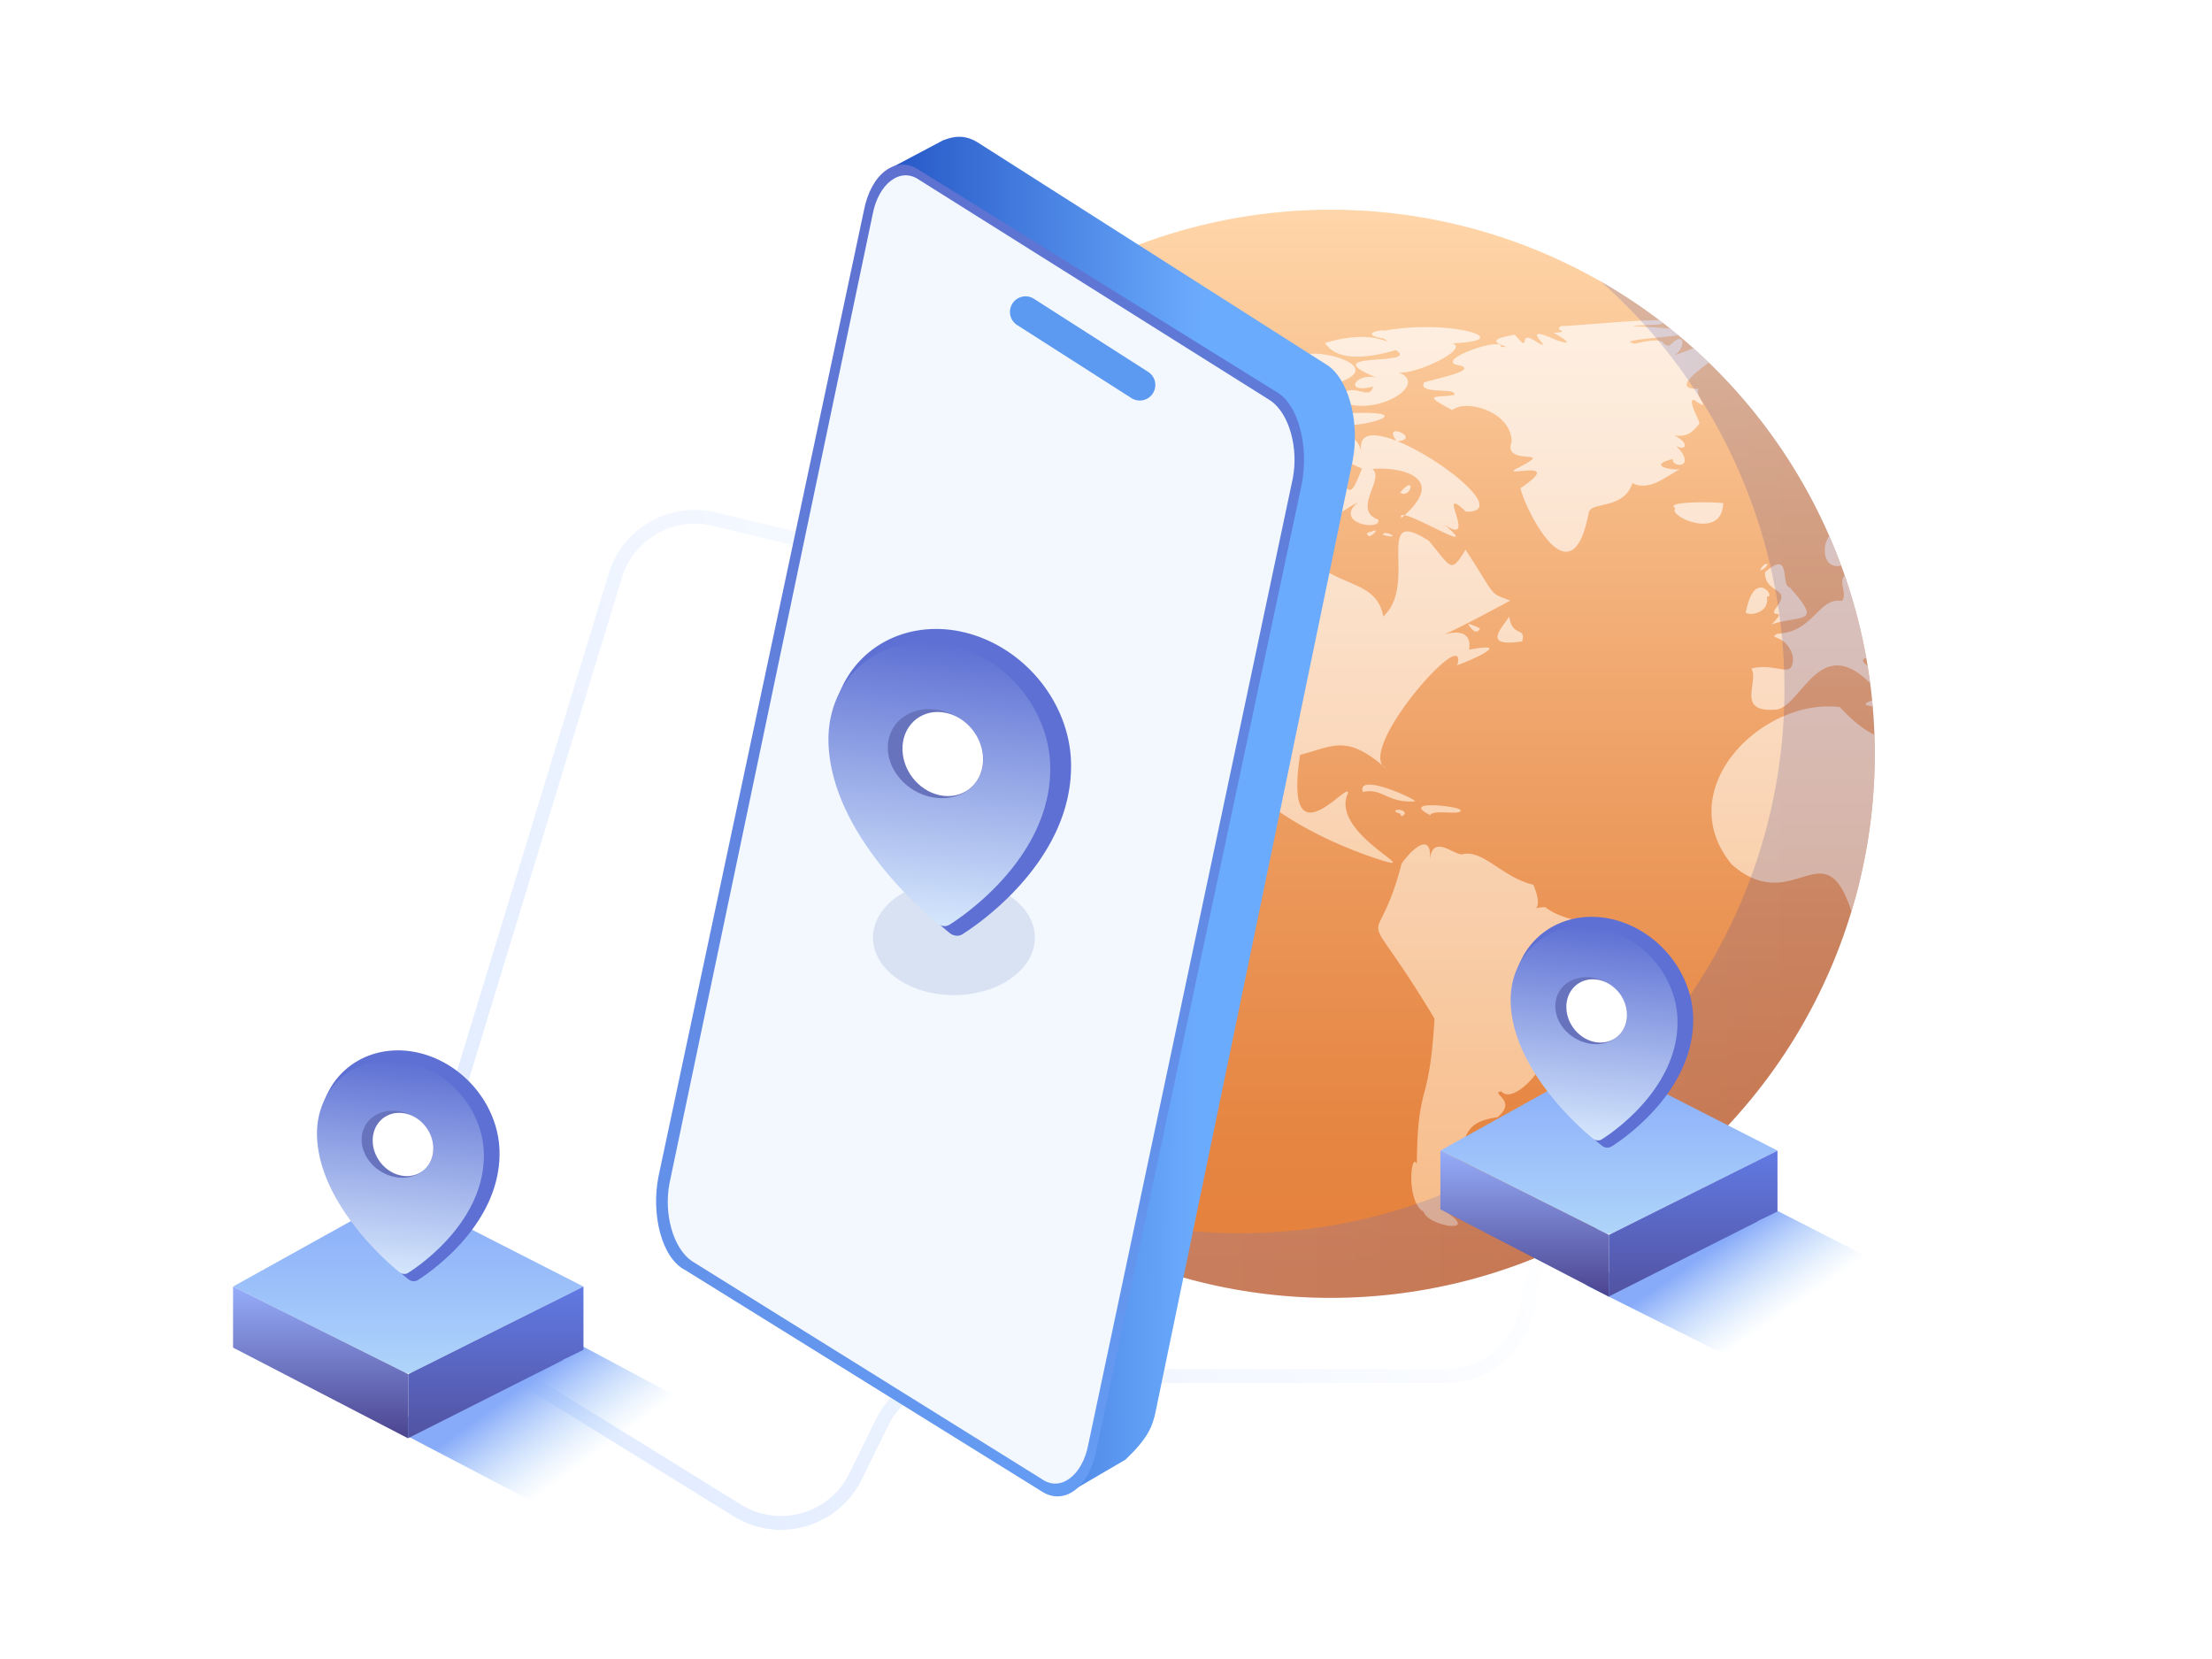 <svg xmlns="http://www.w3.org/2000/svg" style="background:0 0;white-space:pre" viewBox="0 0 800 600"><style>@keyframes a0_do{0%{stroke-dashoffset:0}to{stroke-dashoffset:5292px}}@keyframes map-2_t{0%{transform:translate(593.894px,332.324px)}to{transform:translate(103.404px,332.324px)}}@keyframes a1_t{0%,20%,40%,60%,80%{transform:translate(345.011px,339.11px) scale(1,1);animation-timing-function:cubic-bezier(.455,.03,.515,.955)}10%,30%,50%,70%,90%{transform:translate(345.011px,339.11px) scale(.5,.5);animation-timing-function:cubic-bezier(.455,.03,.515,.955)}to{transform:translate(345.011px,339.11px) scale(1,1)}}@keyframes a2_t{0%,20%,40%,60%,80%{transform:translate(292.294px,227.472px);animation-timing-function:cubic-bezier(.455,.03,.515,.955)}10%,30%,50%,70%,90%{transform:translate(292.294px,197.472px);animation-timing-function:cubic-bezier(.455,.03,.515,.955)}to{transform:translate(292.294px,227.472px)}}@keyframes pin_t{0%,25%,50%,75%{transform:translate(99.455px,372.709px);animation-timing-function:cubic-bezier(.455,.03,.515,.955)}30%,5%,55%,80%{transform:translate(99.455px,332.709px);animation-timing-function:cubic-bezier(.455,.03,.515,.955)}10%,35%,60%,85%,to{transform:translate(99.455px,372.709px)}}@keyframes pin-2_t{0%,20%,45%,70%,95%,to{transform:translate(531.158px,324.411px)}10%,35%,60%,85%{transform:translate(531.158px,324.411px);animation-timing-function:cubic-bezier(.455,.03,.515,.955)}15%,40%,65%,90%{transform:translate(531.158px,294.411px);animation-timing-function:cubic-bezier(.455,.03,.515,.955)}}</style><path fill="none" stroke="url(#Gradient-0)" stroke-width="5" d="m65.244 263.89 73.023-239.398C142.893 9.325 158.523.378 173.944 4.069l307.825 73.674c15.74 3.767 25.654 19.34 22.407 35.195l-36.265 177.081C465.052 303.978 452.77 314 438.521 314H261.667a30 30 0 0 0-26.914 16.747l-9.658 19.614c-7.823 15.887-27.632 21.576-42.693 12.263L78.16 298.158c-11.587-7.165-16.89-21.238-12.916-34.268Z" transform="translate(84.289 183.657)"/><path fill="none" stroke="#ff8245" stroke-dasharray="20 1323" stroke-linecap="round" stroke-linejoin="round" stroke-width="10" d="m65.244 263.89 73.023-239.398C142.893 9.325 158.523.378 173.944 4.069l307.825 73.674c15.74 3.767 25.654 19.34 22.407 35.195l-36.265 177.081C465.052 303.978 452.77 314 438.521 314H261.667a30 30 0 0 0-26.914 16.747l-9.658 19.614c-7.823 15.887-27.632 21.576-42.693 12.263L78.16 298.158c-11.587-7.165-16.89-21.238-12.916-34.268Z" style="animation:10s linear infinite both a0_do" transform="translate(84.289 183.657)"/><defs><linearGradient id="Gradient-0" x1="391.874" x2="-19.671" y1="98.997" y2="327.905" gradientUnits="userSpaceOnUse"><stop offset="0" stop-color="#fff"/><stop offset="1" stop-color="#d7e5ff"/></linearGradient><linearGradient id="Gradient-1" x1="0" x2="0" y1="131.18" y2="-131.18" gradientUnits="userSpaceOnUse"><stop offset="0" stop-color="#e47f3a"/><stop offset=".16" stop-color="#e68643"/><stop offset=".42" stop-color="#ec9a5d"/><stop offset=".75" stop-color="#f6ba86"/><stop offset="1" stop-color="#ffd6aa"/></linearGradient><linearGradient id="Gradient-2" x1="817.213" x2="817.213" y1="332.324" y2="550.696" gradientUnits="userSpaceOnUse"><stop offset="0" stop-color="#fff"/><stop offset=".19" stop-color="#fffaf6"/><stop offset=".51" stop-color="#ffeedc"/><stop offset=".92" stop-color="#ffdab3"/><stop offset="1" stop-color="#ffd6aa"/></linearGradient><linearGradient id="Gradient-3" x1="602.2" x2="801.84" y1="445.47" y2="445.47" gradientUnits="userSpaceOnUse"><stop offset="0" stop-color="#5f7ff7"/><stop offset=".16" stop-color="#5d7aee"/><stop offset=".43" stop-color="#586bd4"/><stop offset=".77" stop-color="#5054ab"/><stop offset="1" stop-color="#4a428c"/></linearGradient><linearGradient id="Gradient-4" x1="74.333" x2="305.439" y1="287.741" y2="289.131" gradientUnits="userSpaceOnUse"><stop offset="0" stop-color="#103db5"/><stop offset=".643" stop-color="#6babfd"/></linearGradient><linearGradient id="Gradient-5" x1="193.355" x2="275.392" y1="26.203" y2="503.634" gradientUnits="userSpaceOnUse"><stop offset="0" stop-color="#5e71d0"/><stop offset="1" stop-color="#659cf3"/></linearGradient><linearGradient id="Gradient-6" x1="60.163" x2="49.526" y1="14.274" y2="115.478" gradientUnits="userSpaceOnUse"><stop offset="0" stop-color="#5e70d3"/><stop offset="1" stop-color="#d5e7fc"/></linearGradient><linearGradient id="Gradient-7" x1="497.922" x2="497.922" y1="200.05" y2="262.955" gradientUnits="userSpaceOnUse"><stop offset="0" stop-color="#87aaf9"/><stop offset="1" stop-color="#afd5fa"/></linearGradient><linearGradient id="Gradient-8" x1="533.057" x2="553.243" y1="269.032" y2="298.025" gradientUnits="userSpaceOnUse"><stop offset="0" stop-color="#87aaf9"/><stop offset=".97" stop-color="#afd5fa" stop-opacity="0"/></linearGradient><linearGradient id="Gradient-9" x1="467.119" x2="467.119" y1="232.476" y2="285.317" gradientUnits="userSpaceOnUse"><stop offset="0" stop-color="#96adfa"/><stop offset="1" stop-color="#4b448f"/></linearGradient><linearGradient id="Gradient-10" x1="528.081" x2="528.081" y1="232.478" y2="284.824" gradientUnits="userSpaceOnUse"><stop offset="0" stop-color="#617ae3"/><stop offset="1" stop-color="#5253a2"/></linearGradient><linearGradient id="Gradient-11" x1="101.485" x2="123.354" y1="319.548" y2="349.557" gradientUnits="userSpaceOnUse"><stop offset="0" stop-color="#87aaf9"/><stop offset=".97" stop-color="#afd5fa" stop-opacity="0"/></linearGradient><linearGradient id="Gradient-12" x1="63.701" x2="63.701" y1="247.943" y2="313.329" gradientUnits="userSpaceOnUse"><stop offset="0" stop-color="#87aaf9"/><stop offset="1" stop-color="#afd5fa"/></linearGradient><linearGradient id="Gradient-13" x1="31.683" x2="31.683" y1="281.648" y2="336.572" gradientUnits="userSpaceOnUse"><stop offset="0" stop-color="#96adfa"/><stop offset="1" stop-color="#4b448f"/></linearGradient><linearGradient id="Gradient-14" x1="95.047" x2="95.047" y1="281.649" y2="336.06" gradientUnits="userSpaceOnUse"><stop offset="0" stop-color="#617ae3"/><stop offset="1" stop-color="#5253a2"/></linearGradient><linearGradient id="Gradient-15" x1="44.609" x2="36.606" y1="10.822" y2="86.969" gradientUnits="userSpaceOnUse"><stop offset="0" stop-color="#5e70d3"/><stop offset="1" stop-color="#d5e7fc"/></linearGradient><filter id="filter0_i_4002_18990" width="27.462" height="38.553" x="54.472" y="80.239" color-interpolation-filters="sRGB" filterUnits="userSpaceOnUse"><feGaussianBlur stdDeviation="1"/></filter><filter id="filter4_i_4001_2" width="26.939" height="49.652" x="390.383" y="184.05" color-interpolation-filters="sRGB" filterUnits="userSpaceOnUse"/><filter id="filter3_i_4001_2" width="14.129" height="16.838" x="459.422" y="200.689" color-interpolation-filters="sRGB" filterUnits="userSpaceOnUse"><feGaussianBlur stdDeviation="1.824"/></filter><filter id="filter2_i_4001_2" width="14.129" height="16.838" x="459.422" y="182.381" color-interpolation-filters="sRGB" filterUnits="userSpaceOnUse"><feGaussianBlur stdDeviation="1.824"/></filter><filter id="filter1_i_4001_2" width="14.129" height="16.838" x="475.637" y="197.504" color-interpolation-filters="sRGB" filterUnits="userSpaceOnUse"><feGaussianBlur stdDeviation="1.824"/></filter><filter id="filter0_i_4001_2" width="14.129" height="16.838" x="475.637" y="179.196" color-interpolation-filters="sRGB" filterUnits="userSpaceOnUse"><feGaussianBlur stdDeviation="1.824"/></filter><filter id="filter0_i_4205_175" width="52.544" height="41.792" x="155.291" y="87.188" color-interpolation-filters="sRGB" filterUnits="userSpaceOnUse"><feGaussianBlur stdDeviation="2.061"/></filter><clipPath id="clip-path-2"><circle r="131.18" fill="none" class="cls-1" transform="translate(689.53 436.84)"/></clipPath></defs><g id="globe-2" transform="matrix(1.5 0 0 1.5 -553.043 -382.646)"><circle r="131.18" fill="url(#Gradient-1)" class="cls-17" transform="translate(689.53 436.84)"/><g class="cls-18" clip-path="url(#clip-path-2)"><g id="map-2" style="animation:10s linear infinite both map-2_t"><path fill="url(#Gradient-2)" d="M702.1 384.05c.29-1.47 5.11 1.38 0 0Zm-3.39.26c.11.58 3-1.92 1-1.17.29.09-2.4.27-1 1.17Zm6.77-22.79c6.39-.59-3.9-5.2 0 0ZM902.3 461.68c-.21 1.07-1.14 2.85.19 4.11 2.51 1.48 1.51-3.03-.19-4.11Zm80.23 66.17c.44 5.87 7.76 1.7 3.15.06-1.15 1.09-2.15-2.13-3.15-.06Zm4-1.89c-.17.09 1 2.33 1.11.73-.16-.19-.48-1.38-1.07-.69Zm-4.75-.32c.16.06.26.06 0 0-.97-.26.49 2.78.04 0Zm31.22 10.68c2.31-1 10.78-12.2 2.93-7.43.69 3.21-11.55 5.9-2.93 7.43Zm-1.63.65c-.68.3-.54 1 .59.19-.09-.24.1-.28-.58-.16Zm8.28-14.54c-.62 3.33.88 9.07 5 1.05-2.53 1.17-9.54-10-4.99-1.05Zm-12.9-23.11c-.29 1.57 6.74 4.7 2.35 1.63-.42-.38-.71-1.95-2.34-1.63Zm-42-11.59c-1.64.37 1.36 1.63 1.44.06 0-.22-1.99.15-1.44-.06Zm14.72.65c-3 17-4.83-.34-12.57-.78 1.9 2.24-15.08 8.16-22.92 15.76.39.77.51 21.61 8.33 14.39 11 0 8.59-11.28 27.1 6.39 3.45 1.97 28.87-4.14.06-35.76Zm21.89-2.54c.18.93 2.44-.09.3-.52-.18.09-.51-.14-.3.52Zm-6.36-4.36c-.16 0 2.24 2.34 1.37.65-.11-.38-1.78-2.81-1.37-.65Zm-7.49-.78c-.31 2 6.67-.12 4-1.7-.79 1.87-2.23.73-4.03 1.7Zm-21.85 3.3c0-.52.07-.71 0 0 .09 1.56 2.97-2.33 0 0Zm-6.7-.78c0 .15 0 .93.65.33.68.24 1.44-.65-.61-.38Zm11-2.6c-1.22.42-.48 3.39.53.13.03-.09-.06-.61-.49-.18Zm-1.82-2.09c12.19.57 2.34 8.19 7.36 5.08 9.78 5.55-1-4.47 14.52 3.65.98 2.45-8.6-17.26-21.88-8.78Zm-10.35-2.8c-1.18.3 1.2.7 1.3.46-.09-.41.14-1-1.3-.51Zm13.48-1c.06.78.09 2.24 1.43 1.08-1.01.29.24-1.5-1.43-1.14Zm-5.48.1c-2.3 0 2.1 2.39 3.78 1.37-.32-2.64-2.41-1.91-3.78-1.43Zm-.32-.45c-.38 0-.46 0 0 0 1.37-1.11-2.06-1.65 0-.06Zm-1.3 1.62c-.57 1.4 2.44.32.13-.13-.06-.3.14.76-.13.07Zm-2.35 1.5c-.69.22 4.16 1.81 3.48.13-.79.02-3.13-.86-3.48-.19Zm-1 .2c-.66-.7-2.21.64.13.71a1.219 1.219 0 0 0-.078-.591 1.21 1.21 0 0 0-.092-.179Zm1.63-7.1c-1.56 1.35-3.12 7.18.85 2.55-.3-1.3-1.56-.86-.89-2.61Zm-12.24 7c4.81 7.3-1.72-4.22 5.46 2.73-2.51-2.51 3.08-11.01-5.5-2.82Zm7.55-5.54c.28.93-5.69-.73-6.58 1.64-.1-.37 8.35-.38 6.54-1.7Zm-1.37 14c-.56 1.51 4.47-1.22 4.63-1.62-1.02-1.13-4.52 1.26-4.67 1.56Zm-.52 1.11c-1-.06-.08 1.58.39.2-.08.02.01-.51-.43-.29Zm-4.1-2.67c.55 1.37 10.63-1.11 2.41-.13-.18-.57-2.52-.54-2.45.04Zm-.46.85c-1.33.26 1.2 2.29 1.83 1-.75-.26-.78-.74-1.87-1.09Zm-3.31-1.2c-1.47.9 3 .68 2.87-.07a6.46 6.46 0 0 0-2.87.07Zm-14.13-2.22c2.47 2.29 8.47 1.69 12.83 2.74-.13-1.76-6.36-3.51-12.82-2.74Zm-4-1.88c-.31 0-.12 1.14.06.45.07-.16-.05-.08-.02-.45Zm9.25-8.86c-3.22 2.71 4.3 13.76 11 1.89-1.9-14.92-.66-4.21-10.96-1.89Zm-13.7 3.81c-.5-.25 2.91 5.59 2.34 2.15-1.52.26-1.46-2.97-2.34-2.15Zm-2.09-2.86s1.44 1.9 1.3 1.05c.08-.83-1.24-1.19-1.3-1.02Zm-1-1.71c-.16-1-.89.72.39.67.03-.25.17-.23-.36-.64Zm.45-3c-4.41-4.05 7.61 14.79 11.27 13 2.87-3.43-4.68-8.63-11.24-12.95Zm33.67-4.5c-4.92.41.62 3.11 2.74 3.34-.62-1.07 3.52-5.52-2.71-3.27Zm-3.84-6.05c.75 1.31 1.7 3.61 2.54 5.14 3.18.98-.15-4.18-2.51-5.09Zm1.89-.2c1.08.36 6.29 7.35 3.52 1.24-1.68-.67.18-2.68-3.49-1.19Zm-2.48 1.17c-.6 2.06-3.22 4-3.73 5.34 1.71-1.08 3.71-2.11 3.76-5.29Zm1-7.62c-.95.65-2.27 5.36.76 5.67-.55-1.44 3.27-4.51-.73-5.62Zm1.28-8.22c-.4-1.17-4.25 1.84-1.43 3.86-.36-1.41 1.86-2.27 1.46-3.81Zm33.22-29.16c-5.49 5.41-7.13-4.42-10.82 5.54 4.49 8.06-17.52 8.47-11 15.5-1.51-9.05 12.41 3.78 12.77-14.59-2.91-3.4 4.69-.02 9.08-6.4Zm2.41-1.24c0-.05-2.07.71-.82.91.42-.02.41.12.89-.86Zm6.38-7c.06.08-1.26 2.27-.32 1.18.11-.02 1.28-1.15.35-1.1Zm15.57-6.83c0 .21 0 .35 0 0 .03-.9-2.1.52.03.08Zm-1.76.19c0-2.73-2.21-.42.03.08Zm-3.41-7.06c2-.46-.58-2.32-.83 0a3.146 3.146 0 0 0 .64.09c.08.003.15.003.22 0Zm30.11-9.09c.59-.35 3.46 1.37 3.71 0-.92.02-3.28-1.47-3.68.08Zm-11.53-16c.6.15 8-.44 2.87-1.3-.43-.22-3.58-.44-2.84 1.42Zm-40.7-10c1 1.57 10.07.31 3-.33-.07.26-3.78-2.21-2.97.51Zm-7.82 4.17c1-.43 3.91 1.13 4.56-.06-1.33-1.12-2.44-1.35-4.53.22Zm1.31-1.63c.94-.1-.86-1.33-1.31-.39.15.4.55.7 1.34.55Zm-4.89-2.93c2.13 5 15.07-4.25 7 0-.69-.95-5.36-3.75-6.97.16Zm-1.37-.52c.41-1-1.58-1.27-.58.06.22.21.28.59.61.1Zm-.72 2.8c.23.69.72 2.37 1.57 1.24-.74.35-.54-.9-1.54-1.08Zm-34.64-9.57c0-.24-2.08-1.48-2.15-.26.52-.02 1.6 1.51 2.18.42Zm-15.18 3.06c.13-.53 1.65.74 1.31-.46.17-.39-1.07-.3-1.28.62ZM927 349c.8-1.9 6.47.14 6.71-2.6-1.97-1.65-7.34-2.67-6.71 2.6Zm-4.17-6.44c-10 1.61 5.19 7.37 3.91.78-1.48-1.45-1.04.42-3.93-.77Zm-3.91.25c2-.22 8.72-1.27 2.67-3.45-1.43.9-7.37 2.11-2.69 3.46Zm-.52.59c-.54 0-2.6-1.37-2.37.46.08-.2 4.12 1.39 2.35-.45Zm-2.67-4.23c-1.53-.35-1.45 1.68.46 1-.08-.23.25-.79-.48-.99Zm-50.8 30.54c-.3-.11-1.5-1.59-2.21-.06-.72 1.1 1.76 1.73 2.19.07Zm5-9.44c-5.55 1.93-2.29 7.85 3.71 5.93-7.4-8.78 10.43-10.36 14.52-14.65-6 .04-17.4 3.63-18.23 8.73Zm19.6.59c1 .32 3.6-1.38.46-.92.11.17-1.14.47-.46.93Zm-9.31-20.65a1.754 1.754 0 0 0 2.375.82c.28-.142.516-.356.685-.62 2.63-1.28-1.52-.61-3.06-.19Zm-3.19 0c-2 1.91 1.54 1.89 2.47 1-.5-1.71-.65-1.31-2.5-.99Zm-.46 2.35c-1.15 0-1.56 1.23.46.45-.03-.01.16-.62-.46-.44Zm-4.56-.4c-.37 1.39 1.24.67 3.78 0 .65-1.48-3.19.23-3.79.01Zm-3.71.14c2-2.11 5.67-.94 7.49-2.22-1.48-2.16-4.5-.31-7.49 2.23Zm-5.21-1.76c-5.52 1.07-5.18-.35.52 2.73 1.39-1.48 4.8-4.07-.52-2.72Zm-37.32 2.21c2.38.38 3.82 4.54 9.64.72 3.16-.14-6.41-3.36-9.64-.71Zm-2.6 4.95c-2.1.27-7.24 1.77-.07 1.24-2.58 1.33-6.39.72.07 2.86 6.2-11.58 3.25 2.47 9.44-2.86-7.35-8.94-26.19-3.56-9.44-1.23Zm161.12 42.14c6.6-2.43 8.19 3.64 12.7-3.52 2.07-3.7 4.5.1 5.6.33 1.26-.71 6.34-5.7 4.37-2.54-3.34 9.3-13.69 3.58-9.58 19.79 6.6-5.37 7.29-7.9 8.53-15.3 2-1.12 26.77-2.94 16.81-10 5.94-2.17 10.11 2.53 16.15-2-10.65-3.48-10-11.95-35.36-6.19-4.28-8.9-3.14-2.23-13.23-5.14-1.61-3.22-4-1.32-10.22-3.45-5.11-.88-3.5 4.73-6.71 3.25-19.65 1.86-.9-4.79-17.06-5.47 3.71 4.54-16.52-.89-13.62-.78 2.88-3.32-3.19 1.18-4.68 1.5-11.49 2.12 18.82-6.42-.33-8.53-3.09-2.74-16.57 1-27.88 5.6 5.6 4.88-12.34-2.21-5 6.9-3.13-2.86-9.74-1.57-5.08 1.11-.4 2.74-6.4-8.44-5 1.5-1.82 6.83 1.86-1.92 5.79 6.84-1.21.58-4.49-6.8-5.08-1.31.4 3.15-7.66 4.46-5.53 2.67 4.67 1.3 4-11 1.37-13.67-10.91 2.52-.29 11.08-4.17 10.42-1.93-1.4-9.31-5.34-12-4.3 1.18 1.16 5.7 3.89 1 3.45-4.54 0-9.87-.6-15.76 4-3.84-1.1 4.21-3.42-3.39-4-1-1.82 2.84 7.47-.13 5-5.18-1.39-2.65 6.26-7.75 2.48 1.88 7-4.45-1.36-5.92-4.11 1.38 2.68 18.09 2.38 7.29-2.8-14.25-3.77-9.18-10.08-30.41-.13-.79.33-2.86 2.21-.2.85 6.78-3.93-4.08 8.28-7.62 10.35-5.44 1.07-4.91 13.7 3.91 7 2 3.08.78 8.51 5.92 5.93 3.65-3.32 1.14-5.86 3.19-12.77 2.41-3.24 13.54-9.39 5.48-1.56-8.24 10.38 9.7 4.48 7.55 7.23-2.08 2.39-6.09-.28-9 3.06 1.9 0 7.61 1.18 1.83 2.15-1.4-3.42-2.4 2.71-2.74 3.78-2.65-.27-8.84 2.53-12.57.84-3.55-.81 4.28.19 1.84-2.93-3.22 2.82-.76-4.66-3.08-2.08-3.47 1.07-.07 4.89-1.75 6.71-5.57-1-6.83 7.57-15.5 7.88-2.66 1.42 2.19-.06 3.71 5.47.23 6-3.63 1.37-10 2.93 1.92 3.34-4 10.76 6.12 9.9 6.47-1.11 11-21.11 25.27-3.24-1.63 1.12-7.28 2.05-.78 2.65 8.64-6.39-8.73-11.24-2.22-11.92 7.66 3.55 7.28 8.68 10.36 12.25 3.12-2.08 5.29-1.46 1.17-4.17-1.51-.95.55-.87 2.93-1.76 5.35 4.83-1.58 6.34 9 6.77 7.74-3.67 4.34 8.12-1 6.94 7.12 3.53 10.36 24.55 20.21 23.09 7.29-5.48 21.79-7.66 9.71-16-.79 2.77-4.76 3.13-8.92-3.91-.07-5-.23.7 14.47 4.63 8.27-1.06 16.24 4.69 19.07 16.6 5.22 16.83 2.16-10.95 20.25-12.31 2 1 2.47 10.62 6.06 7.11 4.51 1.5.41 10.44 5.28 15.18 12.85 18.05-12.23-23.1 4.62-6.72-.59 3.91 5.41-.21 5.8-3.81 1.58-3.32-6.46-5.71-3.26-8.76.22-2 5.82-5.42 2.8 1.82 2-2.49 7.06-5.11 12.38-8.26 9.56-10-4.22-11.69 4.62-17.3 1.27 0-11.5-.76-2.35-3.81 6.18-3.36-4.77 2.82 5.41.52 1.67.95.69 12.51 6.12 5.34-6.6-11.85 8.3-5.34 14.66-24-.21 4.12 2.59 13.74 1 6 4.47-4.26 1.59-10.35-7.1-9.83-2.06-.93 5.17-11.37 11.63-9.43Zm-189.84 1.23c-.3-.24-2.4 2.41-.66 1.24.14.04 1.79-1.38.66-1.23Zm1.36 14.59c7.15-2.45 12.6.25 4.43-8.92-2.38-.42.57-9.45-6-3.65 0 5.51 7 3.32 2.41 8.92-1.23 2.4 3.35-.56-.84 3.66Zm-1.1-6.71c2.4.48-2.87-7.09-5 3.45-1.01 1.26 5.79 1.26 5-3.4Zm69.68 99.19c.44-5.42 2.06-16-7.17-.13-2.06 8.4 1.56 13.8 7.17.14ZM842.77 436c-12.08-10.11-14.93 6.21-30.48-10.42-18.79-2.28-41 19.9-26 38 19.39 16.77 26-25.56 34.78 43.64 9.69 27.69 23.65-.41 31.78-17.19-6.06-10.83 6.49-18.13 12.25-27 1.62-12.83-4.56 15.21-22.33-27.03ZM710.3 535.73c-1.45-3.16-2.63 9.16 1.63 11.52 1 3.46 13.59 5.52 5.67.2-4.39-6.37 6.25-7.54.78-11.27 5-5.07 1.35-10.35 11.32-11.69 5.16-4.12-2-5.83 1-6.25 2.78 3.37 11.25-5.92 10.95-10.35-.78-6.1 12.33-.49 12.25-16.15 13.1-16.93-4.36-11.42-12.64-17.92-5.21.11.42 2.29-2.86-5.4-7.75-1.86-12.15-8.74-17.36-7.31-2.39-.32-7-4.84-7.62 1.43.64-6.33-3.4-3.93-6.78.78-6.35 24.6-11.24 5.47 7.93 37.37-1.3 22.15-4.03 14.48-4.27 35.04Zm3.26-84.08c.4-1.52 7.55.15 7.29-1.17.4-.91-15.07-2.76-7.29 1.17Zm-6.12-.39c-.11-1.51-4.32-.86-1.18 0 .13.12.2 1.24 1.18 0Zm2.34-2.93c1.25-.13-14.11-7.29-12.5-2.28 4.83-1.05 5.72 2.67 12.5 2.28Zm62.91-70.66c-2.24 1.68 11.12 8 11.47-1.14 1.6-.34-14.94-.86-11.47 1.14Zm-40.11 26.05c-1.51 2.62-6.93 7.58 3.12 6 1.01-3.57-2.41-.85-3.12-6Zm-7 2.86c0 .12-3.87-1.91-2.6-.52.46.55 1.75 2.36 2.56.52Zm36.75-35c3.92 2 7.65-1.33 11.71-3.53-.64.78-9.12-.55-2-2.28-.34 2.22 6.15 2.23.65-3.32 2.12 1.56 3.83-.24-.26-2.35 2.78.3 4-.32 6-2.86.08-.75-3-5.87-1.3-5.73 4.88 3.34-.16-1.26 1.17-2.67-11.5.35 15.39-13.14 5.67-10.81-2.71-1.15-9.92 2.32-11.4 2.67 2.66-1.88 2.41-6.23-1.37-2.22-2.66-.22.22-2.46-8.33-.52-5.06-1 8.6-1.43 12.24-2.34 1.27-2.09-23.65-1.69-6.52-2.25 7.82-2.48-18.25.21-23.5.36-2 1.11 2.79 1.26-1.79 1.63 1.65.8 5.77 3.5.72 1.76-10.43-4.66.33 3.3-4.76.48-5.2-3.65-.9 3.54-5.3-1.79-10.43 1.64 1.21 3.15-3.36 2.93.55-2.51-15.11 2.79-10.91 4.27 6.71 1.12-4.62 3.33-7.65 4.3-1.53 3.09 8 1.07 7.29 3-4.19.8-8.28-.47-.45 3.68 3.12-2.73 14.19.21 14.29 7.62-2.44 6.34 12.08 1 .65 6.74-1.95 1.62 12-2.64 1.5 4.43.44 3.42 12.1 28.63 16.41 6.06.2-2.95 8.47-.67 10.56-7.28Zm-71.07-20.14c8.06 5 22.59-3.67 14.59-6.57 3.9.74 17.43-5.69 13-7 16.34-.63-.18-5.92-16.34-3.05-2.1-.27-5.6 1.17-.13 1.88 2.76 2.56-1.89-2.77-14.2 1.11 3.26 5 12.12 3.19 17.06 1.69 6.25 4-20.2.16-4.69 6.64-5.12-1.25-8 4.06-.78 2.16-.96 3.96-5.31-2.12-8.55 3.12Zm.59-4.23c14.35-5.33-19.08-10.81-5.61-2.8 6.02-.85-7.78 3.28 5.57 2.78Zm-3.39 2.21c-2.36-.08 2.95 3.09-.04-.02Zm1 7.88c5.93 1.79 24.12-3.52 3.52-2.54-2.64-1.76-9.36-4.86-3.52 2.52Zm-9.05.27h.91c-.1.36-.04-1.45-.91-.02Zm2-1.63c-.28.9 6.06 2 2.93-.59.04-.18-1.46-1.85-2.91.57Zm3.19-2.81c2.21-.38-2.12-4.34-3.52-1.3.31-.3-.08.89 3.54 1.28ZM683 350c-.63.25 6.86-.65 2-1.11.34.3-1.91-.89-2 1.11Zm.26-1.63c1.68.21 1.71-2.15-3.19-1.95.73.24-.07 2.85 3.14 1.94Zm-3.65-4.88c.48.27-1.75-2.88-2-.39.39-.58.62.98 1.95.38Zm-.84 5.6c2.54-2.57-9.2-6-6.71-3.32.45 2.33 1.18 1.23 6.66 3.31Zm-2.48.13c.41.39-2-1.94-1.89.19.05-.19.01.41 1.84-.2Zm-.59 5.66c11.93 4.32 0-7 2.8-1.23 1 1.12-12.78-5.02-2.85 1.22Zm-3.77.53c.52 0 .45-.27 0 0-.93.78 3.12.84-.05-.01Zm.45-4.89c.4.86-1.57-3.07-1.82-.85.21-.21-.01 1.48 1.77.84Zm33.93 23.38c2.69 1.6 3.89-4.8-.05-.01Zm-21-11c6.44-1.27 2-9.53-1.63-1.5.58-.77-1.44 1.9 1.55 1.48Zm-5.73 2c3.37.46 3-8.09-1.18-5.73-.4.64-7.11 2.29 1.1 5.73Zm-7.3-4.1c2.32-.51-4.56-3.39-1.69-.45.41-.64-.36 1.59 1.61.45Zm-4.3-1.5c-.72-.08-.27 1.56-.08 0Zm-6.31-11.85c-.54-.58 4.14 1.17 4.36-.72-.76.1-2.11-1.48-4.44.72Zm1.3 2.87c.83.06 5.67-2.67.52-2.09-.7-.15-3.38 1.24-.6 2.09Zm-2.28-1.18c.8.27-1.89-2.75-1.5-.52.26.16.12.64 1.42.52Zm-1.3 3.26c-11.41 2.73 9.23 8.72 10.29 1.17-9.82-5.16 3.48 5.2-10.37-1.17Zm.39-1.24c.24.54-.34.58 1.56.65-.27-.57.42-.81-1.64-.65Zm-5.21 2.8c.13.19-1.78 1.05.58 1-.77.5 2.1-2.18-.66-.96Zm2.08-1.63c5.26-2.83-3.63-3.8-6.51 1.37 2.18 1.3 3.95-2.06 6.43-1.37Zm.91 17c32.95 8.36 11.19-17.37-2.47-5.21.23 3.88 11.45-.33 2.39 5.21Zm10.88 2.54c-.44-.45 1.71.44 2.15-1.56 1.41-.11-5.16.54-2.23 1.56Zm-18.17-7c2.25-1.91 18.86-8.78-2.73-6.64 1.54 1.25-4.96 7.24 2.65 6.61Zm-54.25 23.57c.56-.09-2.2-2.38-1.63.2-.18-.22.37.36 1.55-.23Zm21.8-1.44c11.83-.61 24.26 11 32.11 22.66-8.72-12.63-2.9 3.7.06 14.79 4.81 4.21 10.61 17.89 16 19.47 1.53 1.11-11.83-14.65-4.16-9.9 6.83 15.38 28.34 25 41.16 28.86 7.2 1.89-13.48-7.35-9.31-16.48.67-3.79-15.62 17.86-11.53-9.31 8-2 11.08-5.14 20.7 3.25-7.64-4.06 19.8-35.3 17.27-25.07-2.42 1.45 16.16-6.1 2.8-3.52 1.73-11.62-24.84 7.1 9.89-11.85-5.19-2-3.12-.52-10.74-12.25-3.66 5.83-3.3 4.46-8.86-2.15-13.63-8.83-2.37 10.43-11 18.24-1.64-8.83-10.55-6.84-17.85-14.13 1-.38-2.58-5.5 11.85-13.49-6.33 5.18 5.82 7.17 4.76 4.24-6.37-2.31 1.7-9.88-1.38-12.18 5.88-.63 19 1.66 7 11.78-1.85-3.95 20.69 10.42 10.43 1.7 8.34 5.41-2.56-10.48 5.13-3.2 15.51.38-29.46-29.75-25-13.67-1.85-9.79-14.24-2.44-.07 3.26-4.29 11.09-2.08 1.63-13.67-3.39 2.75 20.43-43.14-5.86-84.21 4.75-10.91 1.36 6.16 5.85-1 6.78 1.3-1.95-7.36.26-3.13 2.28 6.46 4 9.82-2.69.71 7.42 2.44 5.47 20.63 3.44 2.28 10.88-3.58 2.47 4.29 1.95 17.06-10.88-.54.92-1.91 5.79 2.7 1.11Zm-5.34 5.34c1.27-.45-2.65-2.28-2.15 1.76.16-.47-.11.82 2.15-1.78Z" class="cls-19" opacity=".7" transform="translate(-.002)"/><path fill="url(#Gradient-2)" d="M702.1 384.05c.29-1.47 5.11 1.38 0 0Zm-3.39.26c.11.58 3-1.92 1-1.17.29.09-2.4.27-1 1.17Zm6.77-22.79c6.39-.59-3.9-5.2 0 0ZM902.3 461.68c-.21 1.07-1.14 2.85.19 4.11 2.51 1.48 1.51-3.03-.19-4.11Zm80.23 66.17c.44 5.87 7.76 1.7 3.15.06-1.15 1.09-2.15-2.13-3.15-.06Zm4-1.89c-.17.09 1 2.33 1.11.73-.16-.19-.48-1.38-1.07-.69Zm-4.75-.32c.16.06.26.06 0 0-.97-.26.49 2.78.04 0Zm31.22 10.68c2.31-1 10.78-12.2 2.93-7.43.69 3.21-11.55 5.9-2.93 7.43Zm-1.63.65c-.68.3-.54 1 .59.19-.09-.24.1-.28-.58-.16Zm8.28-14.54c-.62 3.33.88 9.07 5 1.05-2.53 1.17-9.54-10-4.99-1.05Zm-12.9-23.11c-.29 1.57 6.74 4.7 2.35 1.63-.42-.38-.71-1.95-2.34-1.63Zm-42-11.59c-1.64.37 1.36 1.63 1.44.06 0-.22-1.99.15-1.44-.06Zm14.72.65c-3 17-4.83-.34-12.57-.78 1.9 2.24-15.08 8.16-22.92 15.76.39.77.51 21.61 8.33 14.39 11 0 8.59-11.28 27.1 6.39 3.45 1.97 28.87-4.14.06-35.76Zm21.89-2.54c.18.93 2.44-.09.3-.52-.18.09-.51-.14-.3.52Zm-6.36-4.36c-.16 0 2.24 2.34 1.37.65-.11-.38-1.78-2.81-1.37-.65Zm-7.49-.78c-.31 2 6.67-.12 4-1.7-.79 1.87-2.23.73-4.03 1.7Zm-21.85 3.3c0-.52.07-.71 0 0 .09 1.56 2.97-2.33 0 0Zm-6.7-.78c0 .15 0 .93.65.33.68.24 1.44-.65-.61-.38Zm11-2.6c-1.22.42-.48 3.39.53.13.03-.09-.06-.61-.49-.18Zm-1.82-2.09c12.19.57 2.34 8.19 7.36 5.08 9.78 5.55-1-4.47 14.52 3.65.98 2.45-8.6-17.26-21.88-8.78Zm-10.35-2.8c-1.18.3 1.2.7 1.3.46-.09-.41.14-1-1.3-.51Zm13.48-1c.06.78.09 2.24 1.43 1.08-1.01.29.24-1.5-1.43-1.14Zm-5.48.1c-2.3 0 2.1 2.39 3.78 1.37-.32-2.64-2.41-1.91-3.78-1.43Zm-.32-.45c-.38 0-.46 0 0 0 1.37-1.11-2.06-1.65 0-.06Zm-1.3 1.62c-.57 1.4 2.44.32.13-.13-.06-.3.14.76-.13.07Zm-2.35 1.5c-.69.22 4.16 1.81 3.48.13-.79.02-3.13-.86-3.48-.19Zm-1 .2c-.66-.7-2.21.64.13.71a1.219 1.219 0 0 0-.078-.591 1.21 1.21 0 0 0-.092-.179Zm1.63-7.1c-1.56 1.35-3.12 7.18.85 2.55-.3-1.3-1.56-.86-.89-2.61Zm-12.24 7c4.81 7.3-1.72-4.22 5.46 2.73-2.51-2.51 3.08-11.01-5.5-2.82Zm7.55-5.54c.28.93-5.69-.73-6.58 1.64-.1-.37 8.35-.38 6.54-1.7Zm-1.37 14c-.56 1.51 4.47-1.22 4.63-1.62-1.02-1.13-4.52 1.26-4.67 1.56Zm-.52 1.11c-1-.06-.08 1.58.39.2-.08.02.01-.51-.43-.29Zm-4.1-2.67c.55 1.37 10.63-1.11 2.41-.13-.18-.57-2.52-.54-2.45.04Zm-.46.85c-1.33.26 1.2 2.29 1.83 1-.75-.26-.78-.74-1.87-1.09Zm-3.31-1.2c-1.47.9 3 .68 2.87-.07a6.46 6.46 0 0 0-2.87.07Zm-14.13-2.22c2.47 2.29 8.47 1.69 12.83 2.74-.13-1.76-6.36-3.51-12.82-2.74Zm-4-1.88c-.31 0-.12 1.14.06.45.07-.16-.05-.08-.02-.45Zm9.25-8.86c-3.22 2.71 4.3 13.76 11 1.89-1.9-14.92-.66-4.21-10.96-1.89Zm-13.7 3.81c-.5-.25 2.91 5.59 2.34 2.15-1.52.26-1.46-2.97-2.34-2.15Zm-2.09-2.86s1.44 1.9 1.3 1.05c.08-.83-1.24-1.19-1.3-1.02Zm-1-1.71c-.16-1-.89.72.39.67.03-.25.17-.23-.36-.64Zm.45-3c-4.41-4.05 7.61 14.79 11.27 13 2.87-3.43-4.68-8.63-11.24-12.95Zm33.67-4.5c-4.92.41.62 3.11 2.74 3.34-.62-1.07 3.52-5.52-2.71-3.27Zm-3.84-6.05c.75 1.31 1.7 3.61 2.54 5.14 3.18.98-.15-4.18-2.51-5.09Zm1.89-.2c1.08.36 6.29 7.35 3.52 1.24-1.68-.67.18-2.68-3.49-1.19Zm-2.48 1.17c-.6 2.06-3.22 4-3.73 5.34 1.71-1.08 3.71-2.11 3.76-5.29Zm1-7.62c-.95.65-2.27 5.36.76 5.67-.55-1.44 3.27-4.51-.73-5.62Zm1.28-8.22c-.4-1.17-4.25 1.84-1.43 3.86-.36-1.41 1.86-2.27 1.46-3.81Zm33.22-29.16c-5.49 5.41-7.13-4.42-10.82 5.54 4.49 8.06-17.52 8.47-11 15.5-1.51-9.05 12.41 3.78 12.77-14.59-2.91-3.4 4.69-.02 9.08-6.4Zm2.41-1.24c0-.05-2.07.71-.82.91.42-.02.41.12.89-.86Zm6.38-7c.06.08-1.26 2.27-.32 1.18.11-.02 1.28-1.15.35-1.1Zm15.57-6.83c0 .21 0 .35 0 0 .03-.9-2.1.52.03.08Zm-1.76.19c0-2.73-2.21-.42.03.08Zm-3.41-7.06c2-.46-.58-2.32-.83 0a3.146 3.146 0 0 0 .64.09c.08.003.15.003.22 0Zm30.11-9.09c.59-.35 3.46 1.37 3.71 0-.92.02-3.28-1.47-3.68.08Zm-11.53-16c.6.15 8-.44 2.87-1.3-.43-.22-3.58-.44-2.84 1.42Zm-40.7-10c1 1.57 10.07.31 3-.33-.07.26-3.78-2.21-2.97.51Zm-7.82 4.17c1-.43 3.91 1.13 4.56-.06-1.33-1.12-2.44-1.35-4.53.22Zm1.31-1.63c.94-.1-.86-1.33-1.31-.39.15.4.55.7 1.34.55Zm-4.89-2.93c2.13 5 15.07-4.25 7 0-.69-.95-5.36-3.75-6.97.16Zm-1.37-.52c.41-1-1.58-1.27-.58.06.22.21.28.59.61.1Zm-.72 2.8c.23.69.72 2.37 1.57 1.24-.74.35-.54-.9-1.54-1.08Zm-34.64-9.57c0-.24-2.08-1.48-2.15-.26.52-.02 1.6 1.51 2.18.42Zm-15.18 3.06c.13-.53 1.65.74 1.31-.46.17-.39-1.07-.3-1.28.62ZM927 349c.8-1.9 6.47.14 6.71-2.6-1.97-1.65-7.34-2.67-6.71 2.6Zm-4.17-6.44c-10 1.61 5.19 7.37 3.91.78-1.48-1.45-1.04.42-3.93-.77Zm-3.91.25c2-.22 8.72-1.27 2.67-3.45-1.43.9-7.37 2.11-2.69 3.46Zm-.52.59c-.54 0-2.6-1.37-2.37.46.08-.2 4.12 1.39 2.35-.45Zm-2.67-4.23c-1.53-.35-1.45 1.68.46 1-.08-.23.25-.79-.48-.99Zm-50.8 30.54c-.3-.11-1.5-1.59-2.21-.06-.72 1.1 1.76 1.73 2.19.07Zm5-9.44c-5.55 1.93-2.29 7.85 3.71 5.93-7.4-8.78 10.43-10.36 14.52-14.65-6 .04-17.4 3.63-18.23 8.73Zm19.6.59c1 .32 3.6-1.38.46-.92.11.17-1.14.47-.46.93Zm-9.31-20.65a1.754 1.754 0 0 0 2.375.82c.28-.142.516-.356.685-.62 2.63-1.28-1.52-.61-3.06-.19Zm-3.19 0c-2 1.91 1.54 1.89 2.47 1-.5-1.71-.65-1.31-2.5-.99Zm-.46 2.35c-1.15 0-1.56 1.23.46.45-.03-.01.16-.62-.46-.44Zm-4.56-.4c-.37 1.39 1.24.67 3.78 0 .65-1.48-3.19.23-3.79.01Zm-3.71.14c2-2.11 5.67-.94 7.49-2.22-1.48-2.16-4.5-.31-7.49 2.23Zm-5.21-1.76c-5.52 1.07-5.18-.35.52 2.73 1.39-1.48 4.8-4.07-.52-2.72Zm-37.32 2.21c2.38.38 3.82 4.54 9.64.72 3.16-.14-6.41-3.36-9.64-.71Zm-2.6 4.95c-2.1.27-7.24 1.77-.07 1.24-2.58 1.33-6.39.72.07 2.86 6.2-11.58 3.25 2.47 9.44-2.86-7.35-8.94-26.19-3.56-9.44-1.23Zm161.12 42.14c6.6-2.43 8.19 3.64 12.7-3.52 2.07-3.7 4.5.1 5.6.33 1.26-.71 6.34-5.7 4.37-2.54-3.34 9.3-13.69 3.58-9.58 19.79 6.6-5.37 7.29-7.9 8.53-15.3 2-1.12 26.77-2.94 16.81-10 5.94-2.17 10.11 2.53 16.15-2-10.65-3.48-10-11.95-35.36-6.19-4.28-8.9-3.14-2.23-13.23-5.14-1.61-3.22-4-1.32-10.22-3.45-5.11-.88-3.5 4.73-6.71 3.25-19.65 1.86-.9-4.79-17.06-5.47 3.71 4.54-16.52-.89-13.62-.78 2.88-3.32-3.19 1.18-4.68 1.5-11.49 2.12 18.82-6.42-.33-8.53-3.09-2.74-16.57 1-27.88 5.6 5.6 4.88-12.34-2.21-5 6.9-3.13-2.86-9.74-1.57-5.08 1.11-.4 2.74-6.4-8.44-5 1.5-1.82 6.83 1.86-1.92 5.79 6.84-1.21.58-4.49-6.8-5.08-1.31.4 3.15-7.66 4.46-5.53 2.67 4.67 1.3 4-11 1.37-13.67-10.91 2.52-.29 11.08-4.17 10.42-1.93-1.4-9.31-5.34-12-4.3 1.18 1.16 5.7 3.89 1 3.45-4.54 0-9.87-.6-15.76 4-3.84-1.1 4.21-3.42-3.39-4-1-1.82 2.84 7.47-.13 5-5.18-1.39-2.65 6.26-7.75 2.48 1.88 7-4.45-1.36-5.92-4.11 1.38 2.68 18.09 2.38 7.29-2.8-14.25-3.77-9.18-10.08-30.41-.13-.79.33-2.86 2.21-.2.85 6.78-3.93-4.08 8.28-7.62 10.35-5.44 1.07-4.91 13.7 3.91 7 2 3.08.78 8.51 5.92 5.93 3.65-3.32 1.14-5.86 3.19-12.77 2.41-3.24 13.54-9.39 5.48-1.56-8.24 10.38 9.7 4.48 7.55 7.23-2.08 2.39-6.09-.28-9 3.06 1.9 0 7.61 1.18 1.83 2.15-1.4-3.42-2.4 2.71-2.74 3.78-2.65-.27-8.84 2.53-12.57.84-3.55-.81 4.28.19 1.84-2.93-3.22 2.82-.76-4.66-3.08-2.08-3.47 1.07-.07 4.89-1.75 6.71-5.57-1-6.83 7.57-15.5 7.88-2.66 1.42 2.19-.06 3.71 5.47.23 6-3.63 1.37-10 2.93 1.92 3.34-4 10.76 6.12 9.9 6.47-1.11 11-21.11 25.27-3.24-1.63 1.12-7.28 2.05-.78 2.65 8.64-6.39-8.73-11.24-2.22-11.92 7.66 3.55 7.28 8.68 10.36 12.25 3.12-2.08 5.29-1.46 1.17-4.17-1.51-.95.55-.87 2.93-1.76 5.35 4.83-1.58 6.34 9 6.77 7.74-3.67 4.34 8.12-1 6.94 7.12 3.53 10.36 24.55 20.21 23.09 7.29-5.48 21.79-7.66 9.71-16-.79 2.77-4.76 3.13-8.92-3.91-.07-5-.23.7 14.47 4.63 8.27-1.06 16.24 4.69 19.07 16.6 5.22 16.83 2.16-10.95 20.25-12.31 2 1 2.47 10.62 6.06 7.11 4.51 1.5.41 10.44 5.28 15.18 12.85 18.05-12.23-23.1 4.62-6.72-.59 3.91 5.41-.21 5.8-3.81 1.58-3.32-6.46-5.71-3.26-8.76.22-2 5.82-5.42 2.8 1.82 2-2.49 7.06-5.11 12.38-8.26 9.56-10-4.22-11.69 4.62-17.3 1.27 0-11.5-.76-2.35-3.81 6.18-3.36-4.77 2.82 5.41.52 1.67.95.69 12.51 6.12 5.34-6.6-11.85 8.3-5.34 14.66-24-.21 4.12 2.59 13.74 1 6 4.47-4.26 1.59-10.35-7.1-9.83-2.06-.93 5.17-11.37 11.63-9.43Zm-189.84 1.23c-.3-.24-2.4 2.41-.66 1.24.14.04 1.79-1.38.66-1.23Zm1.36 14.59c7.15-2.45 12.6.25 4.43-8.92-2.38-.42.57-9.45-6-3.65 0 5.51 7 3.32 2.41 8.92-1.23 2.4 3.35-.56-.84 3.66Zm-1.1-6.71c2.4.48-2.87-7.09-5 3.45-1.01 1.26 5.79 1.26 5-3.4Zm69.68 99.19c.44-5.42 2.06-16-7.17-.13-2.06 8.4 1.56 13.8 7.17.14ZM842.77 436c-12.08-10.11-14.93 6.21-30.48-10.42-18.79-2.28-41 19.9-26 38 19.39 16.77 26-25.56 34.78 43.64 9.69 27.69 23.65-.41 31.78-17.19-6.06-10.83 6.49-18.13 12.25-27 1.62-12.83-4.56 15.21-22.33-27.03ZM710.3 535.73c-1.45-3.16-2.63 9.16 1.63 11.52 1 3.46 13.59 5.52 5.67.2-4.39-6.37 6.25-7.54.78-11.27 5-5.07 1.35-10.35 11.32-11.69 5.16-4.12-2-5.83 1-6.25 2.78 3.37 11.25-5.92 10.95-10.35-.78-6.1 12.33-.49 12.25-16.15 13.1-16.93-4.36-11.42-12.64-17.92-5.21.11.42 2.29-2.86-5.4-7.75-1.86-12.15-8.74-17.36-7.31-2.39-.32-7-4.84-7.62 1.43.64-6.33-3.4-3.93-6.78.78-6.35 24.6-11.24 5.47 7.93 37.37-1.3 22.15-4.03 14.48-4.27 35.04Zm3.26-84.08c.4-1.52 7.55.15 7.29-1.17.4-.91-15.07-2.76-7.29 1.17Zm-6.12-.39c-.11-1.51-4.32-.86-1.18 0 .13.12.2 1.24 1.18 0Zm2.34-2.93c1.25-.13-14.11-7.29-12.5-2.28 4.83-1.05 5.72 2.67 12.5 2.28Zm62.91-70.66c-2.24 1.68 11.12 8 11.47-1.14 1.6-.34-14.94-.86-11.47 1.14Zm-40.11 26.05c-1.51 2.62-6.93 7.58 3.12 6 1.01-3.57-2.41-.85-3.12-6Zm-7 2.86c0 .12-3.87-1.91-2.6-.52.46.55 1.75 2.36 2.56.52Zm36.75-35c3.92 2 7.65-1.33 11.71-3.53-.64.78-9.12-.55-2-2.28-.34 2.22 6.15 2.23.65-3.32 2.12 1.56 3.83-.24-.26-2.35 2.78.3 4-.32 6-2.86.08-.75-3-5.87-1.3-5.73 4.88 3.34-.16-1.26 1.17-2.67-11.5.35 15.39-13.14 5.67-10.81-2.71-1.15-9.92 2.32-11.4 2.67 2.66-1.88 2.41-6.23-1.37-2.22-2.66-.22.22-2.46-8.33-.52-5.06-1 8.6-1.43 12.24-2.34 1.27-2.09-23.65-1.69-6.52-2.25 7.82-2.48-18.25.21-23.5.36-2 1.11 2.79 1.26-1.79 1.63 1.65.8 5.77 3.5.72 1.76-10.43-4.66.33 3.3-4.76.48-5.2-3.65-.9 3.54-5.3-1.79-10.43 1.64 1.21 3.15-3.36 2.93.55-2.51-15.11 2.79-10.91 4.27 6.71 1.12-4.62 3.33-7.65 4.3-1.53 3.09 8 1.07 7.29 3-4.19.8-8.28-.47-.45 3.68 3.12-2.73 14.19.21 14.29 7.62-2.44 6.34 12.08 1 .65 6.74-1.95 1.62 12-2.64 1.5 4.43.44 3.42 12.1 28.63 16.41 6.06.2-2.95 8.47-.67 10.56-7.28Zm-71.07-20.14c8.06 5 22.59-3.67 14.59-6.57 3.9.74 17.43-5.69 13-7 16.34-.63-.18-5.92-16.34-3.05-2.1-.27-5.6 1.17-.13 1.88 2.76 2.56-1.89-2.77-14.2 1.11 3.26 5 12.12 3.19 17.06 1.69 6.25 4-20.2.16-4.69 6.64-5.12-1.25-8 4.06-.78 2.16-.96 3.96-5.31-2.12-8.55 3.12Zm.59-4.23c14.35-5.33-19.08-10.81-5.61-2.8 6.02-.85-7.78 3.28 5.57 2.78Zm-3.39 2.21c-2.36-.08 2.95 3.09-.04-.02Zm1 7.88c5.93 1.79 24.12-3.52 3.52-2.54-2.64-1.76-9.36-4.86-3.52 2.52Zm-9.05.27h.91c-.1.36-.04-1.45-.91-.02Zm2-1.63c-.28.9 6.06 2 2.93-.59.04-.18-1.46-1.85-2.91.57Zm3.19-2.81c2.21-.38-2.12-4.34-3.52-1.3.31-.3-.08.89 3.54 1.28ZM683 350c-.63.25 6.86-.65 2-1.11.34.3-1.91-.89-2 1.11Zm.26-1.63c1.68.21 1.71-2.15-3.19-1.95.73.24-.07 2.85 3.14 1.94Zm-3.65-4.88c.48.27-1.75-2.88-2-.39.39-.58.62.98 1.95.38Zm-.84 5.6c2.54-2.57-9.2-6-6.71-3.32.45 2.33 1.18 1.23 6.66 3.31Zm-2.48.13c.41.39-2-1.94-1.89.19.05-.19.01.41 1.84-.2Zm-.59 5.66c11.93 4.32 0-7 2.8-1.23 1 1.12-12.78-5.02-2.85 1.22Zm-3.77.53c.52 0 .45-.27 0 0-.93.78 3.12.84-.05-.01Zm.45-4.89c.4.86-1.57-3.07-1.82-.85.21-.21-.01 1.48 1.77.84Zm33.93 23.38c2.69 1.6 3.89-4.8-.05-.01Zm-21-11c6.44-1.27 2-9.53-1.63-1.5.58-.77-1.44 1.9 1.55 1.48Zm-5.73 2c3.37.46 3-8.09-1.18-5.73-.4.64-7.11 2.29 1.1 5.73Zm-7.3-4.1c2.32-.51-4.56-3.39-1.69-.45.41-.64-.36 1.59 1.61.45Zm-4.3-1.5c-.72-.08-.27 1.56-.08 0Zm-6.31-11.85c-.54-.58 4.14 1.17 4.36-.72-.76.1-2.11-1.48-4.44.72Zm1.3 2.87c.83.06 5.67-2.67.52-2.09-.7-.15-3.38 1.24-.6 2.09Zm-2.28-1.18c.8.27-1.89-2.75-1.5-.52.26.16.12.64 1.42.52Zm-1.3 3.26c-11.41 2.73 9.23 8.72 10.29 1.17-9.82-5.16 3.48 5.2-10.37-1.17Zm.39-1.24c.24.54-.34.58 1.56.65-.27-.57.42-.81-1.64-.65Zm-5.21 2.8c.13.19-1.78 1.05.58 1-.77.5 2.1-2.18-.66-.96Zm2.08-1.63c5.26-2.83-3.63-3.8-6.51 1.37 2.18 1.3 3.95-2.06 6.43-1.37Zm.91 17c32.95 8.36 11.19-17.37-2.47-5.21.23 3.88 11.45-.33 2.39 5.21Zm10.88 2.54c-.44-.45 1.71.44 2.15-1.56 1.41-.11-5.16.54-2.23 1.56Zm-18.17-7c2.25-1.91 18.86-8.78-2.73-6.64 1.54 1.25-4.96 7.24 2.65 6.61Zm-54.25 23.57c.56-.09-2.2-2.38-1.63.2-.18-.22.37.36 1.55-.23Zm21.8-1.44c11.83-.61 24.26 11 32.11 22.66-8.72-12.63-2.9 3.7.06 14.79 4.81 4.21 10.61 17.89 16 19.47 1.53 1.11-11.83-14.65-4.16-9.9 6.83 15.38 28.34 25 41.16 28.86 7.2 1.89-13.48-7.35-9.31-16.48.67-3.79-15.62 17.86-11.53-9.31 8-2 11.08-5.14 20.7 3.25-7.64-4.06 19.8-35.3 17.27-25.07-2.42 1.45 16.16-6.1 2.8-3.52 1.73-11.62-24.84 7.1 9.89-11.85-5.19-2-3.12-.52-10.74-12.25-3.66 5.83-3.3 4.46-8.86-2.15-13.63-8.83-2.37 10.43-11 18.24-1.64-8.83-10.55-6.84-17.85-14.13 1-.38-2.58-5.5 11.85-13.49-6.33 5.18 5.82 7.17 4.76 4.24-6.37-2.31 1.7-9.88-1.38-12.18 5.88-.63 19 1.66 7 11.78-1.85-3.95 20.69 10.42 10.43 1.7 8.34 5.41-2.56-10.48 5.13-3.2 15.51.38-29.46-29.75-25-13.67-1.85-9.79-14.24-2.44-.07 3.26-4.29 11.09-2.08 1.63-13.67-3.39 2.75 20.43-43.14-5.86-84.21 4.75-10.91 1.36 6.16 5.85-1 6.78 1.3-1.95-7.36.26-3.13 2.28 6.46 4 9.82-2.69.71 7.42 2.44 5.47 20.63 3.44 2.28 10.88-3.58 2.47 4.29 1.95 17.06-10.88-.54.92-1.91 5.79 2.7 1.11Zm-5.34 5.34c1.27-.45-2.65-2.28-2.15 1.76.16-.47-.11.82 2.15-1.78Z" class="cls-19" opacity=".7" transform="translate(490.396)"/></g></g><path id="shadow" fill="url(#Gradient-3)" d="M754.6 322.91a131.19 131.19 0 0 1-151.89 212.26 131.189 131.189 0 0 0 215-126.379 131.19 131.19 0 0 0-63.11-85.881Z" class="cls-20" opacity=".2"/></g><path fill="url(#Gradient-4)" d="M269.603 111.791 143.564 31.484c-4.784-2.945-8.805-2.21-12.657-.654l-18.094 9.592 7.508 15.56-71.41 334.182c-2.58 13.407 2.305 27.889 9.823 33.668l124.092 77.673-9.065 18.986h1.72l21.598-12.615c7.836-7.549 9.782-11.679 10.954-17.773l71.158-343.425c2.814-14.626-1.836-30.326-9.588-34.887Z" transform="translate(210 20)"/><path fill="url(#Gradient-5)" d="M250.991 121.34c8.744 4.39 12.403 20.261 9.823 33.668l-74.35 349.614c-2.58 13.407-11.451 19.645-19.203 15.084l-129.34-80.307c-8.744-4.39-12.403-20.26-9.823-33.667l74.35-349.615c2.579-13.406 11.451-19.645 19.203-15.084l129.34 80.307Z" transform="translate(210 20)"/><path fill="#F3F8FE" d="M459.539 144.905c6.76 4.731 10.132 17.115 8.021 28.085l-74.011 349.637c-2.11 10.969-9.989 17.037-16.75 12.306l-126.647-78.886c-6.76-4.731-10.131-17.115-8.02-28.085l73.514-350.627c2.11-10.969 9.99-17.037 16.751-12.306l127.142 79.876Z"/><g fill="none" filter="url(#filter0_i_4205_175)" transform="translate(210 20)"><path fill="#5C99F1" d="m205.243 114.495-41.278-26.416a5.636 5.636 0 1 0-6.073 9.496l41.291 26.394c3.162 2.021 7.378.437 8.427-3.166a5.622 5.622 0 0 0-2.367-6.308Z"/></g><ellipse fill="#113193" opacity=".11" rx="29.277" ry="20.79" style="animation:10s linear infinite both a1_t" transform="translate(345.011 339.11)"/><g fill="none" style="animation:10s linear infinite both a2_t" transform="translate(278.56 218.045)"><path fill="#5E70D3" d="M64.452 9.66C52.982 8.466 42.1 11.896 34.19 19.197c-7.909 7.3-12.197 17.875-11.925 29.404.923 37.213 40.951 69.452 42.657 70.805a4.425 4.425 0 0 0 2.274.952c.808.085 1.59-.082 2.24-.478 1.647-1 40.282-24.971 39.359-62.185-.299-11.531-5.135-23.065-13.448-32.07-8.313-9.006-19.424-14.748-30.895-15.967Zm.686 27.674c3.112.327 6.177 1.575 8.807 3.584a18.986 18.986 0 0 1 5.97 7.707c1.263 3.014 1.653 6.227 1.122 9.23-.53 3.005-1.96 5.665-4.105 7.646-2.145 1.98-4.911 3.192-7.948 3.481-3.037.29-6.208-.356-9.112-1.855a18.984 18.984 0 0 1-7.205-6.567c-1.793-2.782-2.792-5.937-2.87-9.065-.103-4.194 1.454-8.042 4.331-10.698 2.877-2.656 6.838-3.901 11.01-3.463Z"/><path fill="url(#Gradient-6)" d="M60.163 14.274c-10.63-1.105-20.716 2.074-28.045 8.84-7.33 6.765-11.303 16.565-11.05 27.25.854 34.486 37.95 64.363 39.53 65.616.624.496 1.36.805 2.108.883a3.302 3.302 0 0 0 2.075-.443c1.527-.927 37.331-23.142 36.476-57.628-.277-10.687-4.759-21.376-12.463-29.721-7.704-8.346-18-13.667-28.63-14.797Zm.636 25.648c2.883.303 5.724 1.459 8.161 3.321a17.594 17.594 0 0 1 5.533 7.142c1.17 2.794 1.532 5.77 1.04 8.555-.492 2.783-1.816 5.249-3.804 7.084-1.989 1.835-4.552 2.958-7.366 3.227-2.814.268-5.753-.33-8.445-1.72a17.593 17.593 0 0 1-6.677-6.085c-1.661-2.579-2.587-5.502-2.659-8.401-.096-3.887 1.348-7.453 4.014-9.914 2.666-2.461 6.336-3.616 10.203-3.21Z"/><ellipse fill="#6873BE" rx="17.349" ry="16.011" transform="matrix(.995 .105 .025 1 59.781 54.523)"/><ellipse fill="#fff" rx="14.645" ry="15.129" transform="matrix(.995 .105 .025 1 62.405 54.66)"/></g><path fill="url(#Gradient-7)" d="m491.041 202.25-54.402 30.225 59.688 29.846a2.836 2.836 0 0 0 2.536 0l59.695-29.846-59.521-30.366a8.506 8.506 0 0 0-7.996.141Z" transform="translate(84.289 183.656)"/><path fill="url(#Gradient-8)" d="m543.701 250.929-54.402 30.225L548.988 311a2.834 2.834 0 0 0 2.535 0l59.695-29.846-59.521-30.367a8.504 8.504 0 0 0-7.996.142Z" transform="translate(84.29 183.656)"/><path fill="url(#Gradient-9)" fill-rule="evenodd" d="m436.64 232.476-.001 21.236 60.961 31.605v-22.361l-60.96-30.48Z" clip-rule="evenodd" transform="translate(84.289 183.656)"/><path fill="url(#Gradient-10)" fill-rule="evenodd" d="m497.602 262.957 60.959-30.479v21.996l-2.217 1.118-5.047 2.414.096.083-53.791 27.121v-22.253Z" clip-rule="evenodd" transform="translate(84.289 183.656)"/><path fill="url(#Gradient-11)" d="m112.277 300.261-55.412 32.225 60.842 31.845a2.834 2.834 0 0 0 2.629 0l60.847-31.845-60.624-32.376a8.506 8.506 0 0 0-8.282.151Z" transform="translate(84.29 183.656)"/><path fill="url(#Gradient-12)" d="M56.548 250.23 0 281.647l62.043 31.023c.83.415 1.806.415 2.636 0l62.049-31.023-61.869-31.564a8.842 8.842 0 0 0-8.311.147Z" transform="translate(84.29 183.656)"/><path fill="url(#Gradient-13)" fill-rule="evenodd" d="M.001 281.648 0 303.721l63.365 32.851V313.33L.001 281.648Z" clip-rule="evenodd" transform="translate(84.29 183.656)"/><path fill="url(#Gradient-14)" fill-rule="evenodd" d="m63.365 313.331 63.364-31.682v22.864l-2.298 1.159-5.252 2.513.099.085-55.913 28.192v-23.131Z" clip-rule="evenodd" transform="translate(84.29 183.656)"/><g id="pin" fill="none" style="animation:10s linear infinite both pin_t" transform="translate(99.455 372.71)"><path fill="#5E70D3" d="M47.836 7.349c-8.63-.898-16.819 1.683-22.77 7.177-5.95 5.493-9.177 13.45-8.972 22.124.694 28 30.812 52.257 32.096 53.275a3.33 3.33 0 0 0 1.711.716 2.682 2.682 0 0 0 1.685-.36c1.24-.752 30.309-18.788 29.615-46.788-.225-8.677-3.864-17.355-10.119-24.131S56.467 8.266 47.836 7.349Zm.517 20.823c2.34.246 4.647 1.185 6.626 2.697a14.285 14.285 0 0 1 4.492 5.798c.95 2.268 1.244 4.686.844 6.946s-1.474 4.262-3.088 5.752c-1.615 1.49-3.696 2.401-5.98 2.62-2.286.217-4.672-.269-6.857-1.397a14.284 14.284 0 0 1-5.421-4.94c-1.35-2.094-2.1-4.468-2.159-6.821-.078-3.156 1.094-6.051 3.259-8.05 2.164-1.998 5.144-2.935 8.284-2.605Z"/><path fill="url(#Gradient-15)" d="M44.61 10.822c-7.999-.832-15.587 1.56-21.102 6.65-5.515 5.091-8.505 12.465-8.315 20.504.643 25.948 28.555 48.428 29.744 49.371.47.373 1.023.605 1.586.664a2.485 2.485 0 0 0 1.561-.333c1.149-.697 28.088-17.412 27.445-43.36-.208-8.041-3.58-16.084-9.377-22.363-5.797-6.28-13.544-10.284-21.543-11.133Zm.478 19.297c2.17.228 4.306 1.098 6.14 2.5a13.237 13.237 0 0 1 4.164 5.373c.88 2.102 1.152 4.342.782 6.437-.37 2.094-1.367 3.95-2.862 5.33-1.496 1.381-3.425 2.226-5.543 2.428-2.117.202-4.328-.249-6.353-1.294a13.238 13.238 0 0 1-5.024-4.579c-1.25-1.94-1.947-4.14-2.001-6.32-.073-2.925 1.014-5.608 3.02-7.46 2.006-1.852 4.767-2.72 7.677-2.415Z"/><ellipse fill="#6873BE" rx="13.053" ry="12.047" transform="matrix(.995 .105 .025 1 44.321 41.106)"/><ellipse fill="#fff" rx="11.019" ry="11.383" transform="matrix(.995 .105 .025 1 46.298 41.208)"/></g><g id="pin-2" fill="none" style="animation:10s linear infinite both pin-2_t" transform="translate(531.158 324.411)"><path fill="#5E70D3" d="M47.836 7.349c-8.63-.898-16.819 1.683-22.77 7.177-5.95 5.493-9.177 13.45-8.972 22.124.694 28 30.812 52.257 32.096 53.275a3.33 3.33 0 0 0 1.711.716 2.682 2.682 0 0 0 1.685-.36c1.24-.752 30.309-18.788 29.615-46.788-.225-8.677-3.864-17.355-10.119-24.131S56.467 8.266 47.836 7.349Zm.517 20.823c2.34.246 4.647 1.185 6.626 2.697a14.285 14.285 0 0 1 4.492 5.798c.95 2.268 1.244 4.686.844 6.946s-1.474 4.262-3.088 5.752c-1.615 1.49-3.696 2.401-5.98 2.62-2.286.217-4.672-.269-6.857-1.397a14.284 14.284 0 0 1-5.421-4.94c-1.35-2.094-2.1-4.468-2.159-6.821-.078-3.156 1.094-6.051 3.259-8.05 2.164-1.998 5.144-2.935 8.284-2.605Z"/><path fill="url(#Gradient-15)" d="M44.61 10.822c-7.999-.832-15.587 1.56-21.102 6.65-5.515 5.091-8.505 12.465-8.315 20.504.643 25.948 28.555 48.428 29.744 49.371.47.373 1.023.605 1.586.664a2.485 2.485 0 0 0 1.561-.333c1.149-.697 28.088-17.412 27.445-43.36-.208-8.041-3.58-16.084-9.377-22.363-5.797-6.28-13.544-10.284-21.543-11.133Zm.478 19.297c2.17.228 4.306 1.098 6.14 2.5a13.237 13.237 0 0 1 4.164 5.373c.88 2.102 1.152 4.342.782 6.437-.37 2.094-1.367 3.95-2.862 5.33-1.496 1.381-3.425 2.226-5.543 2.428-2.117.202-4.328-.249-6.353-1.294a13.238 13.238 0 0 1-5.024-4.579c-1.25-1.94-1.947-4.14-2.001-6.32-.073-2.925 1.014-5.608 3.02-7.46 2.006-1.852 4.767-2.72 7.677-2.415Z"/><ellipse fill="#6873BE" rx="13.053" ry="12.047" transform="matrix(.995 .105 .025 1 44.321 41.106)"/><ellipse fill="#fff" rx="11.019" ry="11.383" transform="matrix(.995 .105 .025 1 46.298 41.208)"/></g></svg>